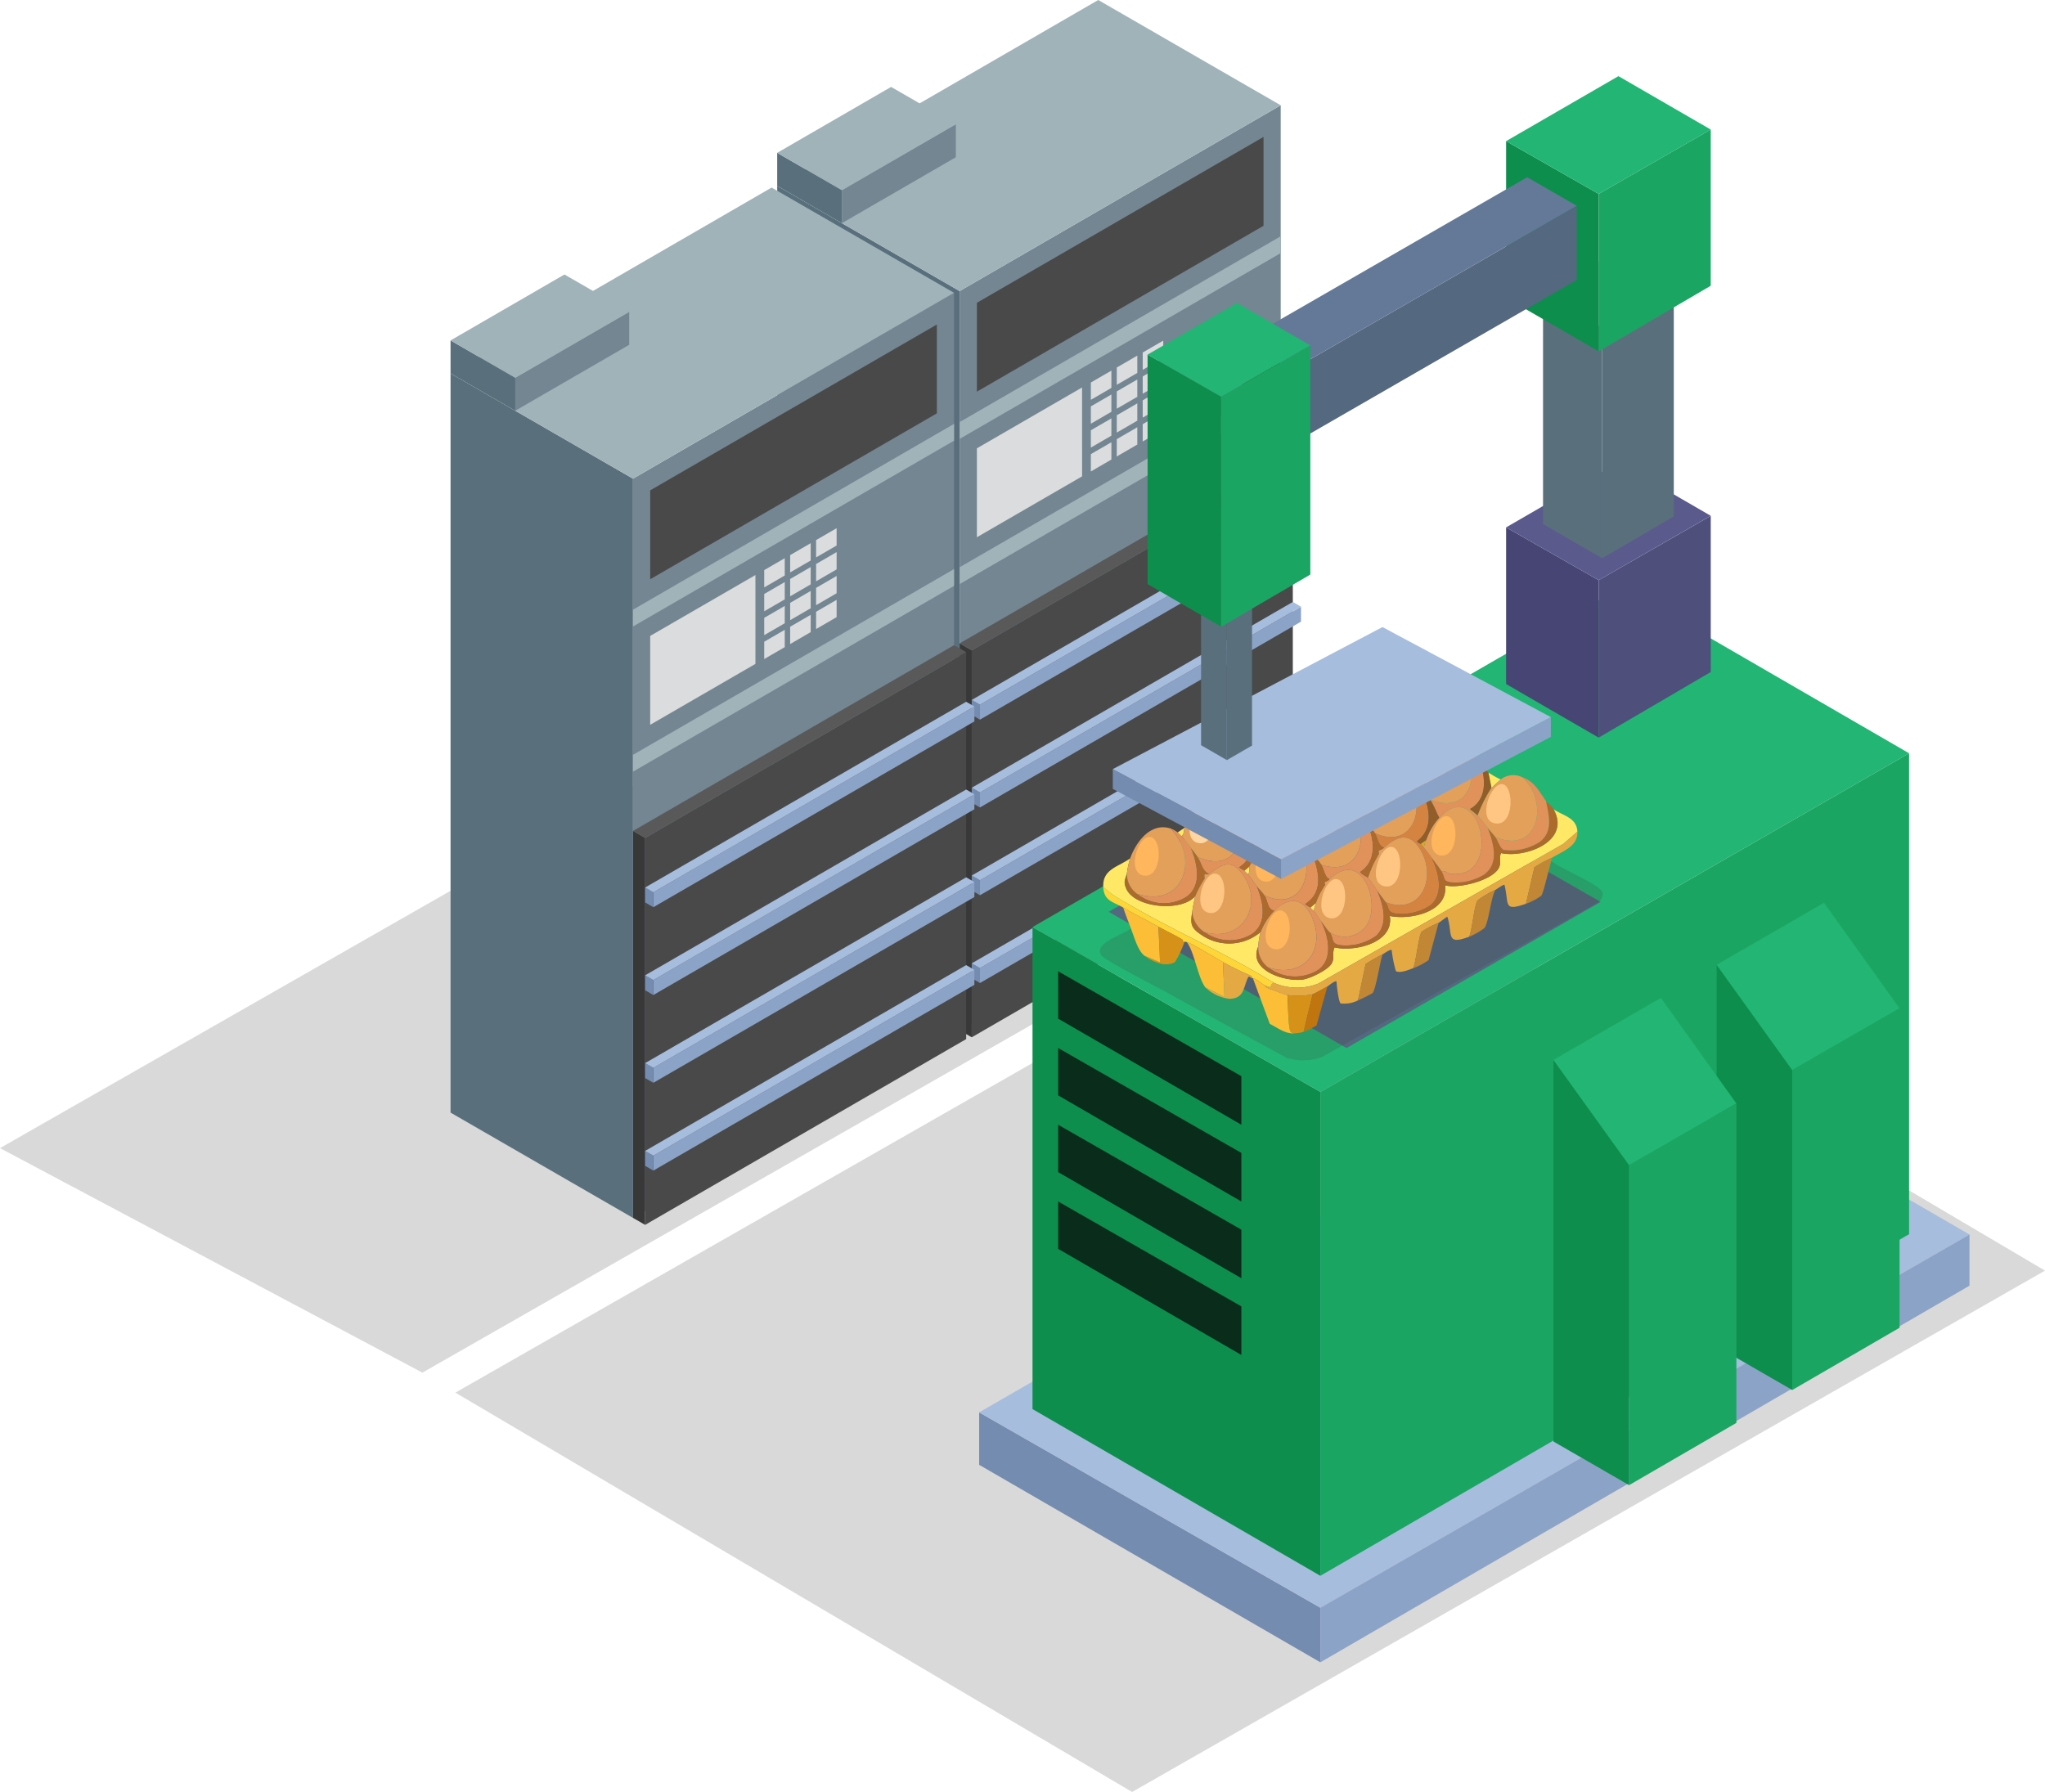 <svg id="Group_399"  xmlns="http://www.w3.org/2000/svg" xmlns:xlink="http://www.w3.org/1999/xlink" width="257.28" height="225.478" viewBox="0 0 257.28 225.478">
  <defs>
    <clipPath id="clip-path">
      <rect id="Rectangle_135"  width="257.28" height="225.478" fill="none"/>
    </clipPath>
    <clipPath id="clip-path-3">
      <rect id="Rectangle_130"  width="199.988" height="115.855" transform="translate(57.292 109.623)" fill="none"/>
    </clipPath>
    <clipPath id="clip-path-4">
      <rect id="Rectangle_131"  width="167.988" height="93.855" transform="translate(0 78.859)" fill="none"/>
    </clipPath>
    <clipPath id="clip-path-6">
      <rect id="Rectangle_133"  width="63.247" height="25.103" transform="translate(138.394 108.308)" fill="none"/>
    </clipPath>
  </defs>
  <g id="Group_398"  clip-path="url(#clip-path)">
    <g id="Group_392" >
      <g id="Group_391"  clip-path="url(#clip-path)">
        <g id="Group_387"  opacity="0.2" style="mix-blend-mode: multiply;isolation: isolate">
          <g id="Group_386" >
            <g id="Group_385"  clip-path="url(#clip-path-3)">
              <path id="Path_5821"  d="M142.431,225.478l114.849-65.6-85.139-50.251-114.849,65.6Z" fill="#414042"/>
            </g>
          </g>
        </g>
        <g id="Group_390"  opacity="0.2" style="mix-blend-mode: multiply;isolation: isolate">
          <g id="Group_389" >
            <g id="Group_388"  clip-path="url(#clip-path-4)">
              <path id="Path_5822"  d="M53.139,172.714l114.849-65.6L114.849,78.859,0,144.463Z" fill="#414042"/>
            </g>
          </g>
        </g>
      </g>
    </g>
    <path id="Path_5823"  d="M120.732,36.624v93.016L97.778,116.392V23.378Z" fill="#59707c"/>
    <path id="Path_5824"  d="M120.732,36.624v93.016l40.392-23.378V13.247Z" fill="#738692"/>
    <path id="Path_5825"  d="M138.17,0,97.778,23.378l22.954,13.247,40.392-23.378Z" fill="#a0b3b9"/>
    <path id="Path_5826"  d="M105.922,23.93v4.147l-8.144-4.7V19.23Z" fill="#59707c"/>
    <path id="Path_5827"  d="M105.922,23.93v4.147l14.33-8.294V15.636Z" fill="#738692"/>
    <path id="Path_5828"  d="M97.778,19.23l8.144,4.7,14.33-8.294-8.144-4.7Z" fill="#a0b3b9"/>
    <path id="Path_5829"  d="M122.256,81.831v48.688l-1.524-.879V80.953Z" fill="#383838"/>
    <path id="Path_5830"  d="M122.256,81.831v48.688l40.392-23.377V58.454Z" fill="#494949"/>
    <path id="Path_5831"  d="M120.732,80.953l1.524.878,40.392-23.377-1.524-.879Z" fill="#595959"/>
    <path id="Path_5832"  d="M122.9,38.1V49.281l36.063-20.872V17.228Z" fill="#494949"/>
    <path id="Path_5833"  d="M136.134,48.752,122.9,56.413V67.6l13.237-7.661Z" fill="#dbdcdd"/>
    <path id="Path_5834"  d="M137.239,50.31l2.585-1.5V46.631l-2.585,1.5Z" fill="#dbdcdd"/>
    <path id="Path_5835"  d="M140.5,48.423l2.585-1.5V44.744l-2.585,1.5Z" fill="#dbdcdd"/>
    <path id="Path_5836"  d="M143.764,44.354v2.183l2.585-1.5V42.858Z" fill="#dbdcdd"/>
    <path id="Path_5837"  d="M137.239,53.314l2.585-1.5V49.635l-2.585,1.5Z" fill="#dbdcdd"/>
    <path id="Path_5838"  d="M140.5,51.428l2.585-1.5V47.748l-2.585,1.5Z" fill="#dbdcdd"/>
    <path id="Path_5839"  d="M143.764,49.542l2.585-1.5V45.863l-2.585,1.5Z" fill="#dbdcdd"/>
    <path id="Path_5840"  d="M137.239,56.318l2.585-1.5V52.639l-2.585,1.5Z" fill="#dbdcdd"/>
    <path id="Path_5841"  d="M140.5,54.432l2.585-1.5V50.753l-2.585,1.5Z" fill="#dbdcdd"/>
    <path id="Path_5842"  d="M143.764,52.546l2.585-1.5V48.867l-2.585,1.5Z" fill="#dbdcdd"/>
    <path id="Path_5843"  d="M137.239,59.323l2.585-1.5V55.643l-2.585,1.5Z" fill="#dbdcdd"/>
    <path id="Path_5844"  d="M140.5,57.436l2.585-1.5V53.757l-2.585,1.5Z" fill="#dbdcdd"/>
    <path id="Path_5845"  d="M143.764,55.55l2.585-1.5V51.871l-2.585,1.5Z" fill="#dbdcdd"/>
    <path id="Path_5846"  d="M120.732,73.492l40.392-23.378V47.995L120.732,71.373Z" fill="#a0b3b9"/>
    <path id="Path_5847"  d="M120.732,55.226l40.392-23.378V29.729L120.732,53.107Z" fill="#a0b3b9"/>
    <path id="Path_5848"  d="M123.287,88.67v1.879l40.392-23.376v-1.88Z" fill="#8ca3c8"/>
    <path id="Path_5849"  d="M123.287,88.67v1.879l-1.031-.6V88.073Z" fill="#748caf"/>
    <path id="Path_5850"  d="M163.679,65.293,123.287,88.67l-1.031-.6L162.647,64.7Z" fill="#a6bddd"/>
    <path id="Path_5851"  d="M123.287,99.717v1.88L163.679,78.22V76.34Z" fill="#8ca3c8"/>
    <path id="Path_5852"  d="M123.287,99.717v1.88l-1.031-.6V99.121Z" fill="#748caf"/>
    <path id="Path_5853"  d="M163.679,76.34,123.287,99.717l-1.031-.6,40.391-23.377Z" fill="#a6bddd"/>
    <path id="Path_5854"  d="M123.287,110.764v1.879l40.392-23.377V87.387Z" fill="#8ca3c8"/>
    <path id="Path_5855"  d="M123.287,110.764v1.879l-1.031-.6v-1.879Z" fill="#748caf"/>
    <path id="Path_5856"  d="M163.679,87.387l-40.392,23.377-1.031-.6L162.647,86.79Z" fill="#a6bddd"/>
    <path id="Path_5857"  d="M123.287,121.811v1.879l40.392-23.376v-1.88Z" fill="#8ca3c8"/>
    <path id="Path_5858"  d="M123.287,121.811v1.879l-1.031-.6v-1.879Z" fill="#748caf"/>
    <path id="Path_5859"  d="M163.679,98.435l-40.392,23.377-1.031-.6,40.391-23.377Z" fill="#a6bddd"/>
    <path id="Path_5860"  d="M79.638,60.227v93.016L56.684,139.995V46.98Z" fill="#59707c"/>
    <path id="Path_5861"  d="M79.638,60.227v93.016l40.392-23.378V36.849Z" fill="#738692"/>
    <path id="Path_5862"  d="M56.685,46.979,79.639,60.226l40.392-23.378L97.077,23.6Z" fill="#a0b3b9"/>
    <path id="Path_5863"  d="M64.828,47.532v4.147l-8.144-4.7V42.832Z" fill="#59707c"/>
    <path id="Path_5864"  d="M64.828,47.532v4.147l14.33-8.294V39.238Z" fill="#738692"/>
    <path id="Path_5865"  d="M56.685,42.833l8.144,4.7,14.33-8.294-8.144-4.7Z" fill="#a0b3b9"/>
    <path id="Path_5866"  d="M81.163,105.433v48.688l-1.524-.879V104.555Z" fill="#383838"/>
    <path id="Path_5867"  d="M81.163,105.433v48.688l40.392-23.377V82.056Z" fill="#494949"/>
    <path id="Path_5868"  d="M79.638,104.555l1.524.878,40.392-23.377-1.524-.879Z" fill="#595959"/>
    <path id="Path_5869"  d="M81.8,61.7V72.883l36.063-20.872V40.83Z" fill="#494949"/>
    <path id="Path_5870"  d="M95.04,72.354,81.8,80.015V91.2L95.04,83.536Z" fill="#dbdcdd"/>
    <path id="Path_5871"  d="M96.146,73.912l2.585-1.5V70.233l-2.585,1.5Z" fill="#dbdcdd"/>
    <path id="Path_5872"  d="M99.408,72.025l2.585-1.5V68.346l-2.585,1.5Z" fill="#dbdcdd"/>
    <path id="Path_5873"  d="M102.671,67.956v2.183l2.585-1.5V66.46Z" fill="#dbdcdd"/>
    <path id="Path_5874"  d="M96.146,76.916l2.585-1.5V73.237l-2.585,1.5Z" fill="#dbdcdd"/>
    <path id="Path_5875"  d="M99.408,75.03l2.585-1.5V71.35l-2.585,1.5Z" fill="#dbdcdd"/>
    <path id="Path_5876"  d="M102.671,73.143l2.585-1.5V69.465l-2.585,1.5Z" fill="#dbdcdd"/>
    <path id="Path_5877"  d="M96.146,79.921l2.585-1.5V76.241l-2.585,1.5Z" fill="#dbdcdd"/>
    <path id="Path_5878"  d="M99.408,78.034l2.585-1.5V74.355l-2.585,1.5Z" fill="#dbdcdd"/>
    <path id="Path_5879"  d="M102.671,76.148l2.585-1.5V72.469l-2.585,1.5Z" fill="#dbdcdd"/>
    <path id="Path_5880"  d="M96.146,82.924l2.585-1.5V79.245l-2.585,1.5Z" fill="#dbdcdd"/>
    <path id="Path_5881"  d="M99.408,81.038l2.585-1.5V77.359l-2.585,1.5Z" fill="#dbdcdd"/>
    <path id="Path_5882"  d="M102.671,79.152l2.585-1.5V75.473l-2.585,1.5Z" fill="#dbdcdd"/>
    <path id="Path_5883"  d="M79.639,97.094l40.392-23.378V71.6L79.639,94.975Z" fill="#a0b3b9"/>
    <path id="Path_5884"  d="M79.639,78.828,120.031,55.45V53.331L79.639,76.709Z" fill="#a0b3b9"/>
    <path id="Path_5885"  d="M82.194,112.271v1.879l40.392-23.376v-1.88Z" fill="#8ca3c8"/>
    <path id="Path_5886"  d="M82.194,112.271v1.879l-1.031-.6v-1.879Z" fill="#748caf"/>
    <path id="Path_5887"  d="M122.586,88.895,82.194,112.272l-1.031-.6L121.554,88.3Z" fill="#a6bddd"/>
    <path id="Path_5888"  d="M82.194,123.319v1.88l40.392-23.377v-1.88Z" fill="#8ca3c8"/>
    <path id="Path_5889"  d="M82.194,123.319v1.88l-1.031-.6v-1.879Z" fill="#748caf"/>
    <path id="Path_5890"  d="M122.586,99.942,82.194,123.319l-1.031-.6,40.391-23.377Z" fill="#a6bddd"/>
    <path id="Path_5891"  d="M82.194,134.366v1.879l40.392-23.377v-1.879Z" fill="#8ca3c8"/>
    <path id="Path_5892"  d="M82.194,134.366v1.879l-1.031-.6v-1.879Z" fill="#748caf"/>
    <path id="Path_5893"  d="M122.586,110.989,82.194,134.366l-1.031-.6,40.391-23.377Z" fill="#a6bddd"/>
    <path id="Path_5894"  d="M82.194,145.413v1.879l40.392-23.376v-1.88Z" fill="#8ca3c8"/>
    <path id="Path_5895"  d="M82.194,145.413v1.879l-1.031-.6v-1.879Z" fill="#748caf"/>
    <path id="Path_5896"  d="M122.586,122.036,82.194,145.414l-1.031-.6,40.391-23.377Z" fill="#a6bddd"/>
    <path id="Path_5897"  d="M166.114,202.295v6.867l-42.926-24.849v-6.6Z" fill="#748caf"/>
    <path id="Path_5898"  d="M123.188,177.713l42.926,24.582,81.667-46.959-42.827-24.8Z" fill="#a6bddd"/>
    <path id="Path_5899"  d="M166.114,202.295v6.867l81.666-47.388v-6.439Z" fill="#8ca3c8"/>
    <path id="Path_5900"  d="M166.114,137.39v60.887L129.9,177.3v-60.65Z" fill="#0d8e4d"/>
    <path id="Path_5901"  d="M129.9,116.649l36.217,20.741,74.067-42.606L204.052,73.852Z" fill="#22b573"/>
    <path id="Path_5902"  d="M166.114,137.39v60.887l74.067-42.985V94.784Z" fill="#1ba563"/>
    <path id="Path_5903"  d="M225.481,134.64V174.9l-9.512-5.49v-48.02Z" fill="#0d8e4d"/>
    <path id="Path_5904"  d="M215.969,121.393l9.512,13.247,13.5-7.765-9.5-13.282Z" fill="#22b573"/>
    <path id="Path_5905"  d="M225.481,134.64V174.9l13.5-7.834V126.875Z" fill="#1ba563"/>
    <path id="Path_5906"  d="M204.954,146.608v40.263l-9.514-5.49v-48.02Z" fill="#0d8e4d"/>
    <path id="Path_5907"  d="M195.441,133.361l9.514,13.247,13.5-7.765-9.5-13.282Z" fill="#22b573"/>
    <path id="Path_5908"  d="M204.954,146.608v40.263l13.5-7.834V138.843Z" fill="#1ba563"/>
    <path id="Path_5909"  d="M201.126,73V92.811l-11.643-6.743V66.358Z" fill="#474573"/>
    <path id="Path_5910"  d="M189.484,66.358,201.126,73l14.1-8.1-11.608-6.724Z" fill="#5a5a8c"/>
    <path id="Path_5911"  d="M201.126,73V92.811l14.1-8.253V64.907Z" fill="#4f4f7c"/>
    <path id="Path_5912"  d="M201.569,41.214V70.243l-7.44-4.309V36.966Z" fill="#59707c"/>
    <path id="Path_5913"  d="M194.128,36.966l7.44,4.248,9.01-5.176-7.419-4.3Z" fill="#c6c8c9"/>
    <path id="Path_5914"  d="M201.569,41.214V70.243l9.01-5.274V36.039Z" fill="#59707c"/>
    <path id="Path_5915"  d="M201.126,24.4V44.209l-11.643-6.743V17.756Z" fill="#0d8e4d"/>
    <path id="Path_5916"  d="M189.484,17.755,201.126,24.4l14.1-8.1L203.615,9.581Z" fill="#22b573"/>
    <path id="Path_5917"  d="M201.126,24.4V44.209l14.1-8.253V16.3Z" fill="#1ba563"/>
    <path id="Path_5918"  d="M162.511,46.555v9.339L198.356,35.23V25.892Z" fill="#54687f"/>
    <path id="Path_5919"  d="M162.511,46.555v9.339l-6.218-3.6V42.96Z" fill="#32322a"/>
    <path id="Path_5920"  d="M198.356,25.891,162.511,46.555l-6.218-3.6L192.138,22.3Z" fill="#647997"/>
    <path id="Path_5921"  d="M171.4,96.314l-31.914,18.418,29.92,17.135,31.967-18.388Z" fill="#54687f"/>
    <g id="Group_397" >
      <g id="Group_396"  clip-path="url(#clip-path)">
        <g id="Group_395"  opacity="0.2" style="mix-blend-mode: multiply;isolation: isolate">
          <g id="Group_394" >
            <g id="Group_393"  clip-path="url(#clip-path-6)">
              <path id="Path_5922"  d="M146.523,124.716c-1.146-.634-7.674-3.936-8.011-4.585-.824-1.588,2.887-2.481,3.764-3.33.43,1.112.872,2.849,1.737,3.475,1.021.738,2.593,1.477,3.813.772a13.017,13.017,0,0,0,1.11-2.316c.021-.386.154-.217.386-.193,1.025,1.449,1.333,4.362,2.317,5.694a5.392,5.392,0,0,0,3.04,1.448c1.889-.075,1.693-1.368,2.365-2.751.151-.122.338.121.482.145.031.005.068-.008.1,0l2.123,5.743c1.018.524,1.878,1.236,2.992,1.207a4.83,4.83,0,0,0,1.255-.193,8.084,8.084,0,0,0,1.641-.821l1.351-4.874c.073-.038,1.039-.848,1.158-.627.022.42.271,2.641.531,2.75a3.774,3.774,0,0,0,2.172-.386,19.18,19.18,0,0,0,1.834-.917c.442-.59.941-3.975,1.255-4.874.187-.1,1-.7,1.158-.531a13.928,13.928,0,0,0,.531,2.654c.615.272,1.631-.191,2.171-.386a8.553,8.553,0,0,0,1.931-1.013l1.255-4.681c.144-.075,1.044-.79,1.109-.772.723,2.226-.268,3.631,2.751,2.509a8.629,8.629,0,0,0,1.931-1.11c.561-.89.762-3.7,1.351-4.778.167-.085,1.034-.735,1.158-.627.6,2.413-.216,3.38,2.7,2.365a7.746,7.746,0,0,0,1.93-1.014c.315-.495.973-3.526,1.255-4.391.922.944,6.337,3.011,6.467,4.1a1.417,1.417,0,0,1-.531,1.11l-34.844,19.5a7.03,7.03,0,0,1-4.343.1c-5.14-2.784-10.282-5.567-15.4-8.4" fill="#414042"/>
            </g>
          </g>
        </g>
        <path id="Path_5923"  d="M198.451,104.64l-1.786,1.544-30.789,17.567a7.3,7.3,0,0,1-5.647-.1c-6.258-3.895-13.4-6.875-19.642-10.713a9.35,9.35,0,0,1-1.785-1.352c-.1-2.22,1.855-2.489,3.378-3.571a11.227,11.227,0,0,0-.386,1.738c-.155.838-.54,1.05-.1,2.075,1.031,2.383,6.92,2.984,8.687.917a17.427,17.427,0,0,0-.386,1.93c-.227,1.57-.236,2.055,1.207,2.992a6.136,6.136,0,0,0,7.383-.386,9.272,9.272,0,0,0-.289,1.834c-1.309,2.971,3.3,4.42,5.55,4.15.924-.111,3.284-1.224,3.716-2.075.369-.728.006-1.311.338-1.979,2.532.58,7.5-.567,6.949-3.957,2.529.537,7.4-.488,6.949-3.861,1.656.48,6.1-.63,6.805-2.268.286-.668-.042-1.2.241-1.785,3.118.668,8.838-1.5,6.612-5.5,1.262.82,2.913,1.058,2.992,2.8" fill="#ffe866"/>
        <path id="Path_5924"  d="M198.451,104.64c.083,1.831-1.756,2.42-3.185,3.282a12.8,12.8,0,0,0-2.22,1.206l-1.062,4.585c-2.918,1.015-2.106.048-2.7-2.365-.125-.108-.992.542-1.159.627a12.114,12.114,0,0,0-2.22,1.3c-.476.805-.652,3.564-1.061,4.584-3.02,1.122-2.029-.283-2.751-2.509-.065-.018-.965.7-1.11.772a11.738,11.738,0,0,0-2.123,1.11c-.411.643-.687,3.686-1.062,4.584-.54.195-1.557.658-2.172.387a14.017,14.017,0,0,1-.531-2.655c-.157-.17-.97.435-1.158.531-.724.373-1.433.773-2.123,1.207l-.966,4.584a3.772,3.772,0,0,1-2.171.386c-.26-.109-.51-2.33-.531-2.75-.12-.221-1.086.589-1.158.627-.359.189-1.593.89-1.834.965a8.885,8.885,0,0,1-3.185.1c-.389-.065-1.727-.611-2.269-.772-.027-.009-.821-.372-.434-.387,1,.409.333-.06.965-.386a7.3,7.3,0,0,0,5.647.1l30.789-17.567Z" fill="#e4a943"/>
        <path id="Path_5925"  d="M195.266,107.922a2.3,2.3,0,0,1-.1.386c-.282.866-.939,3.9-1.254,4.392a7.734,7.734,0,0,1-1.931,1.013l1.062-4.585a12.8,12.8,0,0,1,2.22-1.206" fill="#c28735"/>
        <path id="Path_5926"  d="M160.229,123.654c-.632.326.032.8-.965.386-.572-.234-1-.783-1.641-.964a.629.629,0,0,0-.1,0c.04-.2-.2-.33-.337-.387a33.938,33.938,0,0,1-3.33-1.64c-.6-.323-4.092-2.466-4.537-2.511-.232-.023-.365-.192-.386.193a4.527,4.527,0,0,0-.145-.482c-.113-.135-2.623-1.4-3.04-1.641-1.34-.762-3.015-1.579-4.44-2.413-1.3-.759-2.429-.814-2.509-2.605a9.423,9.423,0,0,0,1.785,1.35c6.243,3.839,13.384,6.818,19.642,10.714" fill="#fed637"/>
        <path id="Path_5927"  d="M145.751,116.608l.193,4.489-1.93-.82c-.866-.626-1.308-2.365-1.738-3.476-.333-.862-.68-1.725-.965-2.605,1.425.834,3.1,1.651,4.44,2.412" fill="#fcbd37"/>
        <path id="Path_5928"  d="M153.859,121.048l.193,4.392-2.413-1.207c-.983-1.333-1.292-4.246-2.316-5.695.444.045,3.939,2.187,4.536,2.51" fill="#fcbd37"/>
        <path id="Path_5929"  d="M153.859,121.048a33.834,33.834,0,0,0,3.33,1.641c.141.057.377.188.338.386-.144-.025-.331-.267-.483-.145-.672,1.382-.475,2.675-2.365,2.751a5.4,5.4,0,0,1-3.04-1.448l2.413,1.207Z" fill="#e4a943"/>
        <path id="Path_5930"  d="M145.751,116.608c.417.238,2.927,1.506,3.04,1.642a4.51,4.51,0,0,1,.145.481,13,13,0,0,1-1.11,2.318c-1.22.7-2.792-.034-3.812-.772l1.93.82Z" fill="#d69119"/>
        <path id="Path_5931"  d="M173.935,120.083c-.314.9-.813,4.284-1.255,4.874a19.062,19.062,0,0,1-1.834.917l.966-4.585q1.035-.649,2.123-1.206" fill="#c28735"/>
        <path id="Path_5932"  d="M188.123,111.976c-.589,1.081-.79,3.887-1.351,4.778a8.668,8.668,0,0,1-1.931,1.11c.41-1.02.586-3.779,1.062-4.585a12.112,12.112,0,0,1,2.22-1.3" fill="#c28735"/>
        <path id="Path_5933"  d="M180.981,116.126l-1.255,4.681a8.591,8.591,0,0,1-1.93,1.014c.375-.9.651-3.942,1.062-4.585a11.738,11.738,0,0,1,2.123-1.11" fill="#c28735"/>
        <path id="Path_5934"  d="M159.264,124.04c-.387.016.407.379.434.386.542.163,1.88.708,2.269.773.106.884.068,3.966.386,4.585.144.28.286.03.386.24-1.115.029-1.974-.682-2.992-1.206l-2.124-5.742c.64.181,1.069.731,1.641.964" fill="#fcbd37"/>
        <path id="Path_5935"  d="M165.152,125.1l-1.158,4.729a4.788,4.788,0,0,1-1.255.194c-.1-.211-.241.04-.386-.242-.318-.618-.279-3.7-.386-4.584a8.907,8.907,0,0,0,3.185-.1" fill="#d69119"/>
        <path id="Path_5936"  d="M166.985,124.137l-1.351,4.874a8.11,8.11,0,0,1-1.641.821l1.158-4.73c.242-.075,1.476-.776,1.834-.965" fill="#c0750f"/>
        <path id="Path_5937"  d="M177.989,91.127c.786,2.049.795,4.723-1.351,5.936,0,.1.464.316.579.434.187.193.4.388.579.579.316.339.576.711.869,1.062,1.158,2.128,1.853,5.016-.386,6.708.05.19.463.316.482.338.135.157.245.321.386.483.371.424.635.807.965,1.254.868,1.756,1.6,4.514-.144,5.985a6.6,6.6,0,0,1-4.247,1.061c-1.276-.189-.862-.625-1.4-1.447,4.586,1.734,6.558-3.285,4.247-6.805-1.358-2.068-2.88-1.445-4.44-.048-.731-.272-.763-1.126-1.158-1.834,4.255,1.935,6.288-2.181,4.729-5.84-.942-2.213-2.245-2.666-4.246-1.3-1.139-.035-1.019-1-1.545-1.834,5.521,1.953,6.314-4.858,3.185-7.914a6.527,6.527,0,0,1,2.9,3.185" fill="#d48440"/>
        <path id="Path_5938"  d="M169.205,92.575c.03.023.316.415.483.579a9.222,9.222,0,0,1,1.254,1.641,16.867,16.867,0,0,1,.676,2.268,3.949,3.949,0,0,1-1.641,4.054l.869.627c.011.243.857,1.217,1.062,1.641.988,2.05,1.42,4.895-.773,6.322,0,.214.9.657.966.724a16.55,16.55,0,0,1,1.158,1.641c.772,1.708,1.446,4.238-.145,5.695a6.531,6.531,0,0,1-4.536,1.158c-1.17-.187-.728-.8-1.3-1.641a3.388,3.388,0,0,0,4.633-.82c1.893-2.7-.481-9.772-4.633-5.84-.6-.206-.69-1.225-1.062-1.834,4.442,1.564,6.134-2.92,4.247-6.418-1.219-2.259-2.975-2.146-4.633-.435-.622-.448-.59-1.338-.965-2.027,5.629,2.4,6.683-4.653,3.378-7.818.083.027.918.447.965.483" fill="#e1915a"/>
        <path id="Path_5939"  d="M162.063,96.533c.006,0,0,.031.1.1s.584.483.675.579a5.373,5.373,0,0,1,.869,1.254c1.147,2.191,1.522,5.138-.869,6.612a4.254,4.254,0,0,1,.869.627,14.751,14.751,0,0,1,1.351,1.641c.875,2.225,1.523,4.915-.869,6.419a7.873,7.873,0,0,0,.676.434c.122.122.273.263.386.386.352.383.678,1.022.965,1.351.9,1.8,1.57,4.687-.337,6.081a5.519,5.519,0,0,1-6.323-.289c4.116,1.368,7.153-1.7,5.7-5.84-.944-2.679-2.8-3.377-4.922-1.3-.886-.127-.792-1.19-1.255-1.93,4.715,2.247,6.671-3.208,4.247-6.708-1.31-1.892-2.535-1.3-4.054-.145-.9-.205-.894-1.136-1.351-1.834,5.483,2.249,6.69-4.808,3.281-7.818a3.492,3.492,0,0,1,.869.386" fill="#e1915a"/>
        <path id="Path_5940"  d="M195.459,101.841c2.226,4-3.494,6.17-6.612,5.5-.283.587.045,1.117-.241,1.785-.7,1.638-5.149,2.748-6.805,2.268.454,3.373-4.42,4.4-6.949,3.861.547,3.39-4.417,4.537-6.949,3.958-.332.667.031,1.25-.338,1.978-.432.851-2.792,1.964-3.716,2.075-2.246.27-6.859-1.179-5.55-4.15a3.13,3.13,0,0,0,1.255,2.606,5.519,5.519,0,0,0,6.322.29c1.908-1.395,1.232-4.286.338-6.081.261.3.844,1.194,1.061,1.351.576.845.134,1.454,1.3,1.641a6.532,6.532,0,0,0,4.537-1.158c1.591-1.457.917-3.986.144-5.695.357.488.728.937,1.062,1.448.538.822.124,1.259,1.4,1.448a6.606,6.606,0,0,0,4.247-1.062c1.748-1.471,1.012-4.229.144-5.984.43.58.871,1.12,1.255,1.737.472.759.107,1.18,1.11,1.351a6.861,6.861,0,0,0,4.247-.965c1.967-1.466,1.153-3.968.434-5.888.309.393.675.762.966,1.159.361.493.6,1.515,1.109,1.641a6.813,6.813,0,0,0,4.537-1.062c1.664-1.347,1.086-3.307.724-5.116.228.321.705.6.965,1.062" fill="#ad6a2d"/>
        <path id="Path_5941"  d="M180.788,93.154c-.1.053-1.2.906-1.255.965a11.479,11.479,0,0,0-.772-2.22Z" fill="#ffe182"/>
        <path id="Path_5942"  d="M188.8,98.077c-.066.042-1.094.984-1.158,1.062l-.386-1.931a12.132,12.132,0,0,0,1.544.869" fill="#ffe866"/>
        <path id="Path_5943"  d="M162.835,97.208c-.092-.1-.572-.506-.676-.579l.869-.579c-.066.22.012.894-.193,1.158" fill="#ffe866"/>
        <path id="Path_5944"  d="M171.908,95.857c.526.834.406,1.8,1.544,1.834-.361.246-.395.541-.868.434-.133.845-1.771,2.9-1.738,3.62l-.868-.628a3.948,3.948,0,0,0,1.64-4.054,16.861,16.861,0,0,0-.675-2.268,7.07,7.07,0,0,1,.965,1.062" fill="#915d29"/>
        <path id="Path_5945"  d="M168.24,92.092c3.306,3.166,2.251,10.221-3.378,7.818-.228-.417-.877-1-1.158-1.447a5.352,5.352,0,0,0-.869-1.254c.2-.264.127-.939.193-1.16.643-2.129,2.753-4.748,5.212-3.957" fill="#e2a05a"/>
        <path id="Path_5946"  d="M165.393,93.251c2.162-.444,1.712,6.046-.869,4.729-1.758-.9-.361-4.476.869-4.729" fill="#ffb65c"/>
        <path id="Path_5947"  d="M178.761,91.9a11.522,11.522,0,0,1,.772,2.22,14.951,14.951,0,0,0-1.544,2.9l-.772.481c-.115-.117-.582-.328-.579-.434,2.146-1.213,2.137-3.887,1.351-5.935a3.343,3.343,0,0,1,.772.771" fill="#ad6a2d"/>
        <path id="Path_5948"  d="M169.688,93.154c-.167-.164-.453-.556-.483-.579l.58-.483c-.032.129.062.878-.1,1.062" fill="#ffe866"/>
        <path id="Path_5949"  d="M175.093,87.942c3.128,3.056,2.335,9.867-3.185,7.915a7.07,7.07,0,0,0-.965-1.062,9.275,9.275,0,0,0-1.255-1.641c.159-.184.065-.933.1-1.062.54-2.176,2.8-5.112,5.309-4.15" fill="#ffb677"/>
        <path id="Path_5950"  d="M172.342,88.907c1.735-.146,1.772,5.268-.579,5.019-2.309-.244-.93-4.892.579-5.019" fill="#ffb65c"/>
        <path id="Path_5951"  d="M186.193,96.05c.789,1.962.831,4.6-1.255,5.743.3.285.681.52.965.82.5.526.821.993,1.255,1.545.719,1.919,1.533,4.421-.434,5.887a6.868,6.868,0,0,1-4.247.966c-1-.172-.638-.592-1.11-1.352.341-.195.816.254,1.11.29,6.82.821,3.712-12.574-1.4-7.046-.433-.762-.67-1.571-1.158-2.317,5.448,2.275,6.707-4.271,3.571-7.528a6.364,6.364,0,0,1,2.7,2.992" fill="#e1915a"/>
        <path id="Path_5952"  d="M187.255,97.208l.385,1.93a17.521,17.521,0,0,0-1.737,3.475c-.285-.3-.664-.535-.965-.82,2.085-1.145,2.044-3.781,1.254-5.743.5.166.69.84,1.063,1.158" fill="#915d29"/>
        <path id="Path_5953"  d="M177.8,98.077c-.179-.192-.392-.387-.579-.579l.772-.483c-.035.132.074.873-.193,1.062" fill="#ffe866"/>
        <path id="Path_5954"  d="M183.49,93.058c3.135,3.257,1.877,9.8-3.571,7.529-.27-.413-.9-1.027-1.255-1.448-.292-.352-.553-.723-.869-1.062.267-.189.159-.93.193-1.062a15,15,0,0,1,1.545-2.895c.052-.059,1.158-.912,1.254-.965a2.428,2.428,0,0,1,2.7-.1" fill="#e2a05a"/>
        <path id="Path_5955"  d="M180.74,93.83c1.614.046,1.63,5.606-.966,4.922-2.034-.535-.478-4.963.966-4.922" fill="#ffc683"/>
        <path id="Path_5956"  d="M194.493,100.779c.362,1.809.94,3.769-.724,5.116a6.81,6.81,0,0,1-4.536,1.061c-.514-.125-.748-1.148-1.11-1.641,5.477,2.316,6.831-4.5,3.378-7.528,1.589.564,2.085,1.72,2.992,2.992" fill="#e1915a"/>
        <path id="Path_5957"  d="M191.5,97.787c3.453,3.031,2.1,9.844-3.378,7.529-.291-.4-.657-.766-.965-1.159-.435-.552-.757-1.019-1.255-1.544a17.576,17.576,0,0,1,1.737-3.475c.064-.077,1.092-1.019,1.158-1.061a2.582,2.582,0,0,1,2.7-.29" fill="#e2a05a"/>
        <path id="Path_5958"  d="M188.944,98.656c1.585.039,1.619,5.546-.965,4.923-2.083-.5-.48-4.959.965-4.923" fill="#ffc683"/>
        <path id="Path_5959"  d="M148.164,104.737c.073.053.363.37.483.483a10.523,10.523,0,0,1,1.158,1.447c.811,1.952,1.481,4.707-.531,6.178a5.365,5.365,0,0,1-6.226-.386c5.783,1.9,7.926-4.351,4.247-8.205a3.871,3.871,0,0,1,.869.483" fill="#e1915a"/>
        <path id="Path_5960"  d="M150.674,107.825c.517.81.62,1.816,1.448,2.123-.3.2-.475-.087-.579.145-.043.1.043.4,0,.483a12.563,12.563,0,0,0-1.159,2.172c-1.767,2.067-7.656,1.466-8.686-.917-.443-1.025-.058-1.237.1-2.076a3.086,3.086,0,0,0,1.255,2.7,5.363,5.363,0,0,0,6.225.386c2.012-1.47,1.342-4.225.531-6.177.285.379.615.76.869,1.158" fill="#ad6a2d"/>
        <path id="Path_5961"  d="M147.295,104.254c3.679,3.853,1.535,10.1-4.247,8.2a3.086,3.086,0,0,1-1.255-2.7,11.345,11.345,0,0,1,.386-1.738c.769-2.118,2.58-4.575,5.116-3.764" fill="#e2a05a"/>
        <path id="Path_5962"  d="M144.448,105.316c1.925-.305,1.831,5.427-.676,4.826-1.945-.466-.708-4.607.676-4.826" fill="#ffb65c"/>
        <path id="Path_5963"  d="M155.6,101.069c.071.067.234.227.29.29a6.613,6.613,0,0,1,.772,1.158c1.1,2.1,1.535,5.167-.772,6.611,0,.043.642.4.675.435.115.109.28.272.386.386a18.285,18.285,0,0,1,1.159,1.544c.783,1.876,1.4,4.556-.531,5.984a5.354,5.354,0,0,1-6.033-.193c4.925,1.419,7.621-3.757,4.633-7.48-1.488-1.854-2.546-.853-4.054.145-.828-.307-.93-1.313-1.448-2.124,5.692,2.571,6.859-4.491,3.475-7.721a4.518,4.518,0,0,1,1.448.965" fill="#e1915a"/>
        <path id="Path_5964"  d="M148.647,105.219c-.12-.112-.409-.429-.483-.483l.869-.579c-.107.348-.052.823-.386,1.062" fill="#ffe866"/>
        <path id="Path_5965"  d="M157.913,103.965c.457.7.45,1.629,1.351,1.834-.315.24-.824.356-.868.434s.043.4,0,.483a22.2,22.2,0,0,1-1.255,2.365,7.215,7.215,0,0,1-.579.482c-.033-.031-.672-.391-.676-.434,2.308-1.445,1.875-4.515.772-6.612a18.484,18.484,0,0,1,1.255,1.448" fill="#ad6a2d"/>
        <path id="Path_5966"  d="M154.148,100.1c3.384,3.23,2.216,10.292-3.475,7.722-.254-.4-.584-.78-.868-1.159a10.455,10.455,0,0,0-1.159-1.447c.334-.239.28-.715.386-1.062.668-2.173,2.507-4.894,5.116-4.054" fill="#e2a05a"/>
        <path id="Path_5967"  d="M151.4,101.165c1.838-.295,1.838,5.3-.58,4.923-2.19-.344-.864-4.692.58-4.923" fill="#ffd5a2"/>
        <path id="Path_5968"  d="M164.862,99.911c.375.688.343,1.578.965,2.027-1.077.916-1.452,2.5-2.123,3.764a4.281,4.281,0,0,0-.869-.627c2.391-1.474,2.016-4.421.869-6.612.281.444.93,1.03,1.158,1.448" fill="#ad6a2d"/>
        <path id="Path_5969"  d="M161.194,96.146c3.408,3.01,2.2,10.067-3.282,7.818a18.263,18.263,0,0,0-1.254-1.448,6.712,6.712,0,0,0-.773-1.158l.1-.965c1.166-2.114,2.109-5.12,5.212-4.247" fill="#e2a05a"/>
        <path id="Path_5970"  d="M155.886,101.358c-.055-.063-.219-.223-.29-.29.039-.287.265-.456.387-.675Z" fill="#ffe866"/>
        <path id="Path_5971"  d="M158.443,97.208c1.875-.343,1.828,5.339-.579,4.923-2.137-.37-.838-4.664.579-4.923" fill="#ffd5a2"/>
        <path id="Path_5972"  d="M159.553,121.724a3.13,3.13,0,0,1-1.255-2.606,9.346,9.346,0,0,1,.29-1.834,7.881,7.881,0,0,1,1.737-2.7c2.123-2.075,3.978-1.377,4.923,1.3,1.458,4.135-1.58,7.207-5.7,5.839" fill="#e2a05a"/>
        <path id="Path_5973"  d="M160.856,114.582c1.991-.434,1.937,5.367-.579,4.826-2.031-.437-.741-4.538.579-4.826" fill="#ffb65c"/>
        <path id="Path_5974"  d="M159.071,112.651c.464.74.37,1.8,1.255,1.93a7.9,7.9,0,0,0-1.738,2.7,6.136,6.136,0,0,1-7.383.386c-1.443-.937-1.434-1.422-1.207-2.992a3.264,3.264,0,0,0,1.544,2.606,5.356,5.356,0,0,0,6.033.193c1.929-1.429,1.314-4.108.531-5.984.286.384.716.761.965,1.158" fill="#ad6a2d"/>
        <path id="Path_5975"  d="M151.542,117.284A3.264,3.264,0,0,1,150,114.678a16.982,16.982,0,0,1,.386-1.93,12.559,12.559,0,0,1,1.158-2.172c.044-.082-.043-.387,0-.483.1-.232.279.054.579-.144,1.508-1,2.566-2,4.054-.145,2.988,3.723.292,8.9-4.633,7.48" fill="#e2a05a"/>
        <path id="Path_5976"  d="M152.652,109.949c1.964-.4,1.874,5.274-.483,4.923-2.135-.319-.95-4.627.483-4.923" fill="#ffc683"/>
        <path id="Path_5977"  d="M174.321,113.52c-.334-.511-.705-.96-1.062-1.448a16.55,16.55,0,0,0-1.158-1.641,13.9,13.9,0,0,1,1.351-2.943c.044-.081-.043-.422,0-.483a1.65,1.65,0,0,0,.676-.338c1.56-1.4,3.082-2.019,4.44.048,2.311,3.521.339,8.539-4.247,6.805" fill="#e2a05a"/>
        <path id="Path_5978"  d="M174.852,106.57c1.874-.341,1.842,5.61-.772,4.923-1.995-.525-.573-4.678.772-4.923" fill="#ffc683"/>
        <path id="Path_5979"  d="M179.919,100.586c.487.745.725,1.555,1.158,2.316a8.112,8.112,0,0,0-1.641,2.8l-.675.482c-.019-.022-.432-.148-.483-.338,2.239-1.692,1.545-4.58.386-6.708.351.422.985,1.035,1.255,1.448" fill="#915d29"/>
        <path id="Path_5980"  d="M172.97,104.833a9.615,9.615,0,0,0-1.062-1.448c-.2-.424-1.05-1.4-1.061-1.641-.034-.72,1.6-2.775,1.737-3.619.473.106.508-.189.869-.434,2-1.364,3.3-.911,4.246,1.3,1.559,3.658-.474,7.774-4.729,5.839" fill="#e2a05a"/>
        <path id="Path_5981"  d="M173.5,98.077c1.946-.4,1.9,5.4-.58,4.923-2.088-.406-.758-4.648.58-4.923" fill="#ffb65c"/>
        <path id="Path_5982"  d="M181.367,109.659c-.384-.617-.825-1.157-1.255-1.737-.331-.448-.594-.83-.965-1.255a2.412,2.412,0,0,1,.29-.965,8.09,8.09,0,0,1,1.64-2.8c5.112-5.529,8.22,7.867,1.4,7.046-.294-.036-.769-.485-1.11-.29" fill="#e2a05a"/>
        <path id="Path_5983"  d="M179.147,106.667c-.141-.161-.252-.325-.386-.483l.676-.482a2.412,2.412,0,0,0-.29.965" fill="#d1b026"/>
        <path id="Path_5984"  d="M181.8,102.71c1.846-.336,1.825,5.3-.579,4.923-2.133-.339-.819-4.668.579-4.923" fill="#ffb65c"/>
        <path id="Path_5985"  d="M165.248,114.582c-.113-.123-.264-.264-.386-.386l.676-.579a9.427,9.427,0,0,1-.29.965" fill="#ffe866"/>
        <path id="Path_5986"  d="M167.275,117.284c-.217-.157-.8-1.052-1.062-1.351-.287-.329-.613-.969-.965-1.352a9.353,9.353,0,0,0,.29-.965,10.457,10.457,0,0,1,1.158-2.268c.027-.041-.135-.218,0-.386a1.223,1.223,0,0,0,.579-.338c4.152-3.932,6.526,3.14,4.633,5.84a3.388,3.388,0,0,1-4.633.82" fill="#e2a05a"/>
        <path id="Path_5987"  d="M167.9,110.624c1.862-.36,1.833,5.037-.386,4.923-2.32-.12-1.07-4.641.386-4.923" fill="#ffc683"/>
        <path id="Path_5988"  d="M172.97,104.833c.4.708.427,1.562,1.158,1.834a1.686,1.686,0,0,1-.675.338c-.044.061.043.4,0,.482a13.888,13.888,0,0,0-1.352,2.944c-.064-.067-.965-.51-.965-.724,2.192-1.427,1.761-4.272.772-6.322a9.615,9.615,0,0,1,1.062,1.448" fill="#ad6a2d"/>
        <path id="Path_5989"  d="M166.213,108.79c-.26-.425-.826-1.023-1.158-1.448A14.762,14.762,0,0,0,163.7,105.7c.671-1.26,1.047-2.848,2.124-3.764,1.658-1.711,3.414-1.824,4.633.434,1.887,3.5.2,7.982-4.247,6.419" fill="#e2a05a"/>
        <path id="Path_5990"  d="M166.648,101.841c1.7-.1,1.678,5.1-.483,5.019-2.4-.094-1.166-4.922.483-5.019" fill="#ffc683"/>
        <path id="Path_5991"  d="M166.213,108.79c.372.609.463,1.628,1.062,1.834a1.228,1.228,0,0,1-.579.338c-.135.168.027.345,0,.386a10.482,10.482,0,0,0-1.159,2.268l-.675.579a7.72,7.72,0,0,1-.676-.434c2.392-1.5,1.743-4.194.869-6.419.332.425.9,1.023,1.158,1.448" fill="#ad6a2d"/>
        <path id="Path_5992"  d="M156.947,109.949c-.106-.114-.271-.277-.386-.386a7.011,7.011,0,0,0,.579-.483c.119.192.04.96-.193.869" fill="#ffe866"/>
        <path id="Path_5993"  d="M159.071,112.651c-.249-.4-.679-.774-.965-1.158a18.075,18.075,0,0,0-1.158-1.545c.232.091.312-.676.193-.868a22.018,22.018,0,0,0,1.254-2.365c.044-.085-.044-.406,0-.483s.554-.194.869-.434c1.519-1.158,2.744-1.747,4.054.145,2.424,3.5.469,8.956-4.247,6.708" fill="#e2a05a"/>
        <path id="Path_5994"  d="M159.6,105.991c2.01-.439,1.876,5.282-.483,4.923-2.145-.327-.921-4.616.483-4.923" fill="#ffb65c"/>
        <path id="Path_5995"  d="M161.184,108.107v2.487l33.925-17.878V90.23Z" fill="#8ca3c8"/>
        <path id="Path_5996"  d="M161.184,108.107v2.487L140,99.261V96.773Z" fill="#748caf"/>
        <path id="Path_5997"  d="M195.11,90.23l-33.925,17.877L140,96.773,173.926,78.9Z" fill="#a6bddd"/>
        <path id="Path_5998"  d="M154.352,67.236V95.642l3.167-1.833V65.4Z" fill="#59707c"/>
        <path id="Path_5999"  d="M154.352,67.236V95.642l-3.245-1.877V65.359Z" fill="#59707c"/>
        <path id="Path_6000"  d="M157.519,65.4l-3.167,1.833-3.245-1.877,3.167-1.833Z" fill="#22b573"/>
        <path id="Path_6001"  d="M153.638,49.906V78.859l-9.262-5.364V44.619Z" fill="#0d8e4d"/>
        <path id="Path_6002"  d="M144.376,44.619l9.262,5.287,11.214-6.442-9.234-5.348Z" fill="#22b573"/>
        <path id="Path_6003"  d="M153.638,49.906V78.859l11.214-6.565V43.465Z" fill="#1ba563"/>
        <path id="Path_6004"  d="M156.176,135.411v6.111l-23.049-13.351v-5.96Z" fill="#092d1a"/>
        <path id="Path_6005"  d="M156.176,145.067v6.111l-23.049-13.351v-5.96Z" fill="#092d1a"/>
        <path id="Path_6006"  d="M156.176,154.722v6.111l-23.049-13.351v-5.96Z" fill="#092d1a"/>
        <path id="Path_6007"  d="M156.176,164.378v6.111l-23.049-13.351v-5.96Z" fill="#092d1a"/>
      </g>
    </g>
  </g>
</svg>
